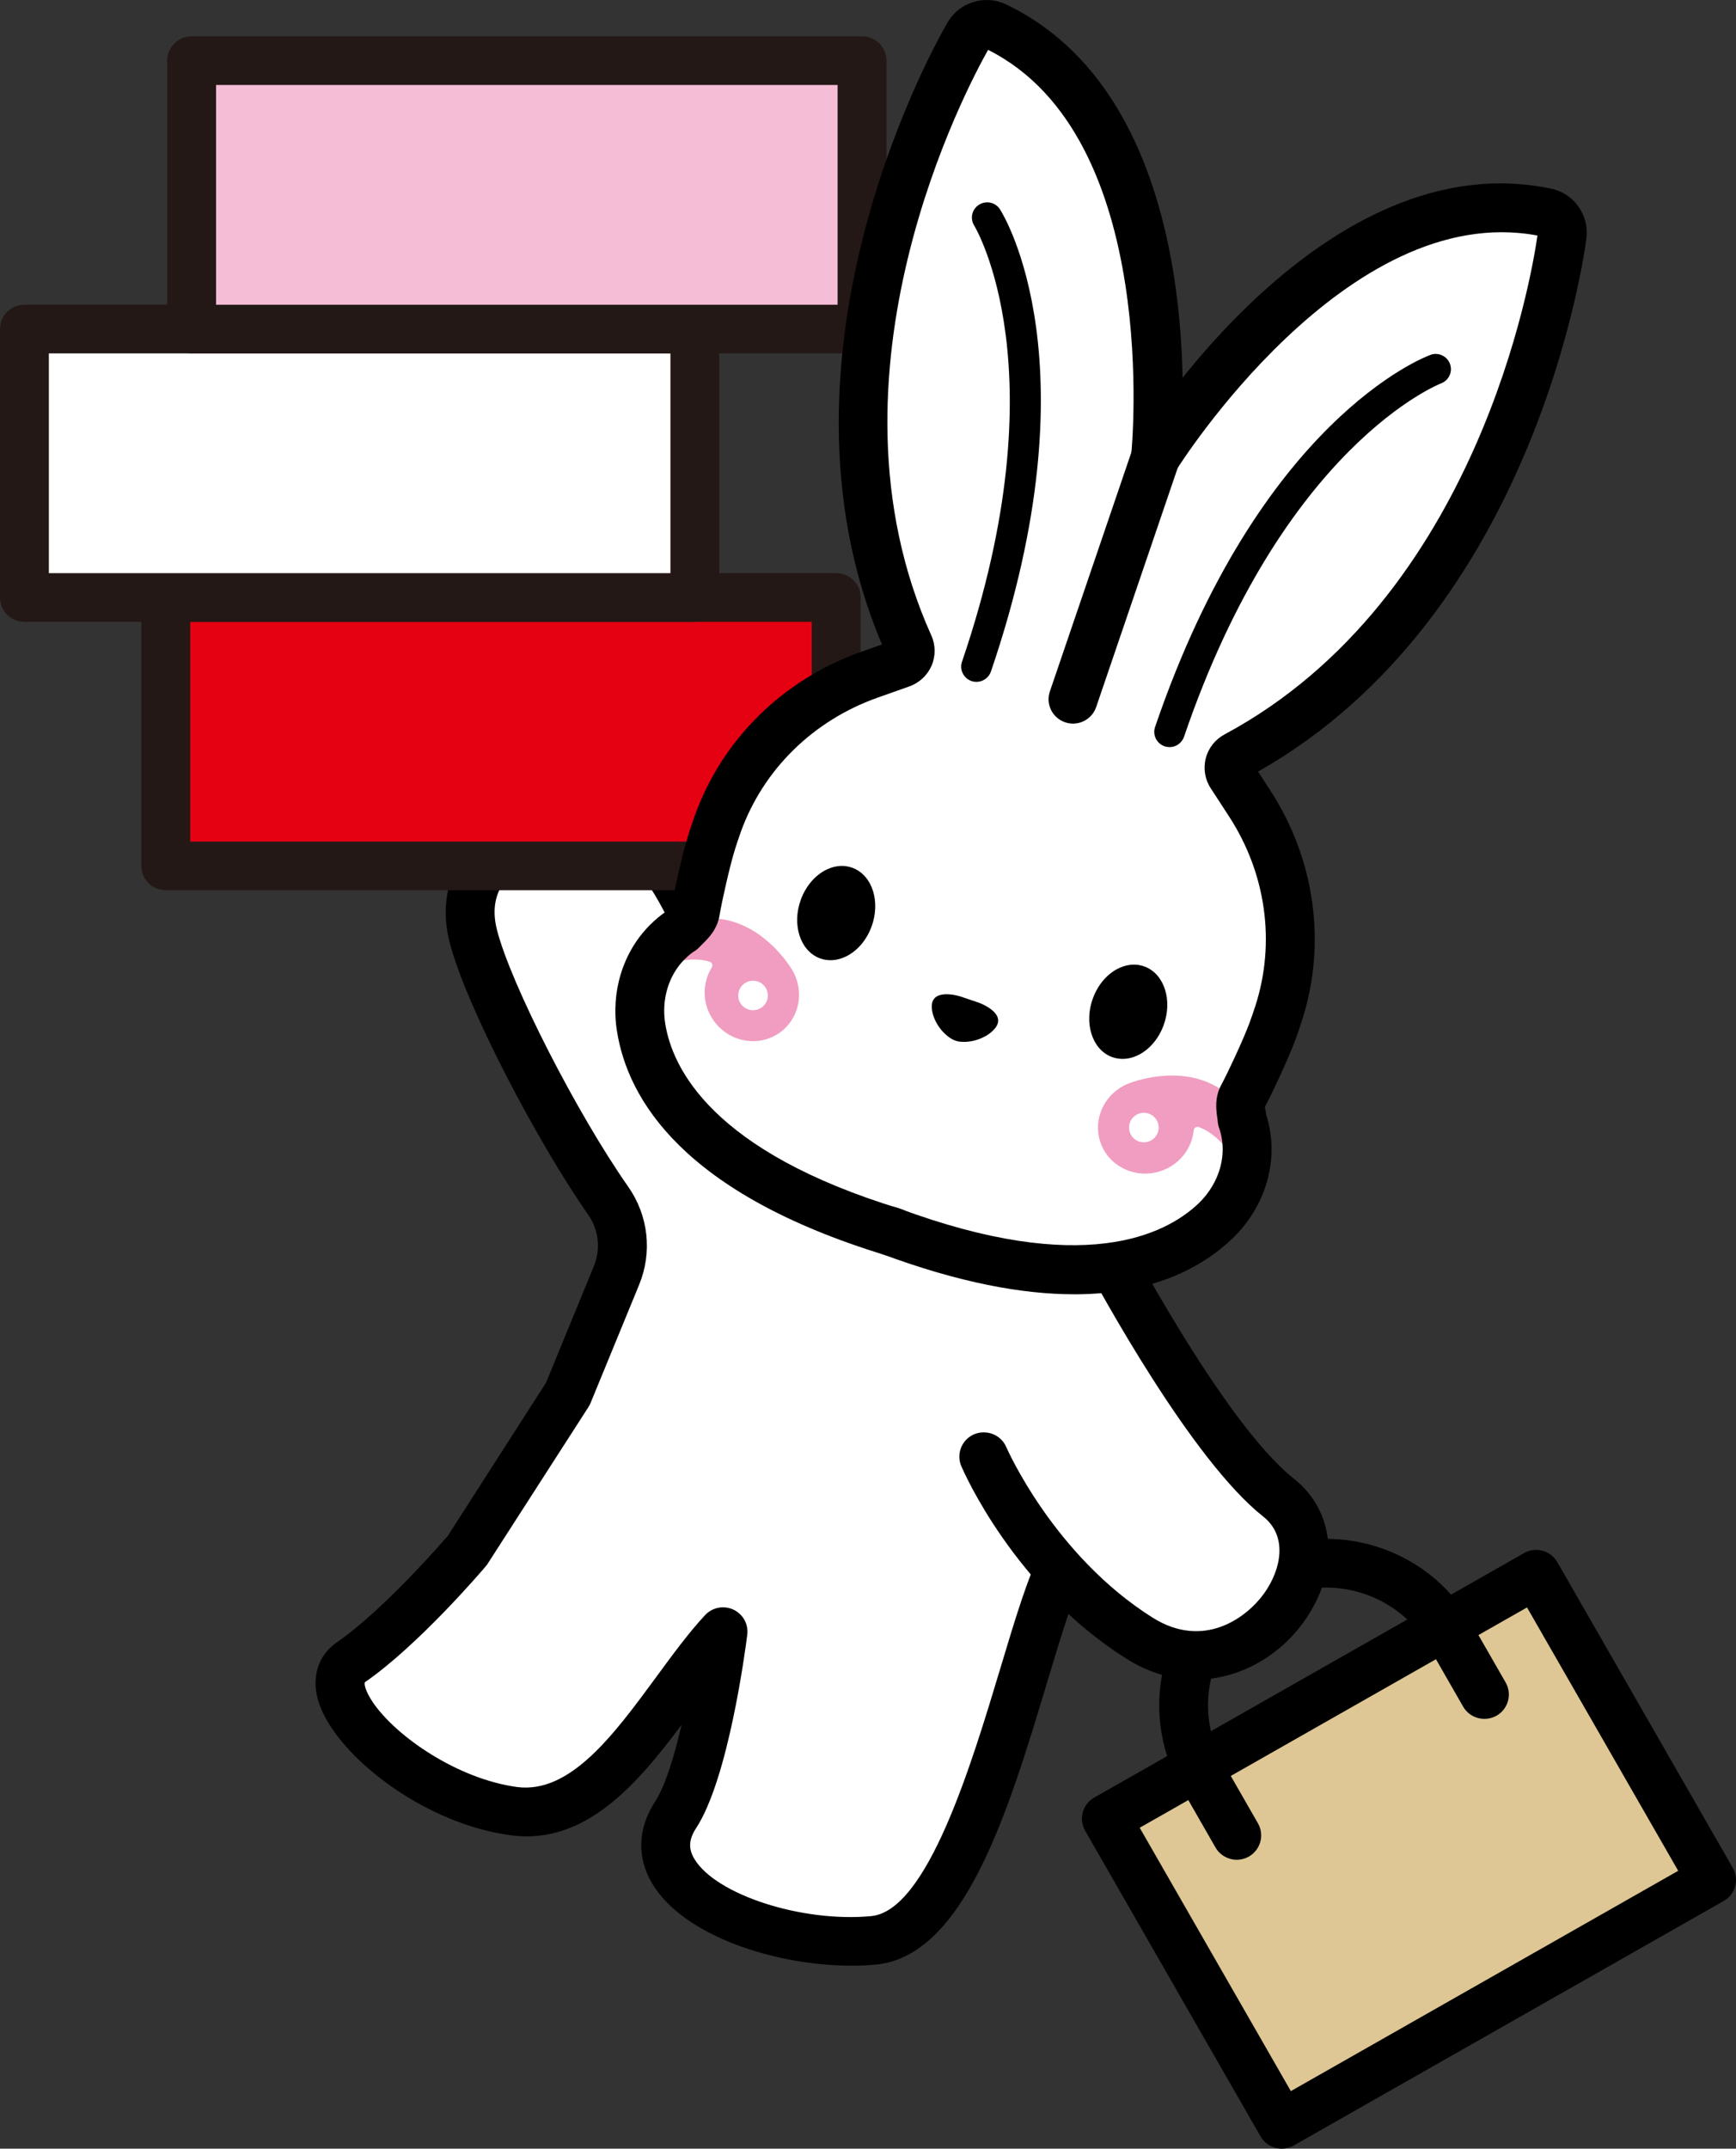 <?xml version="1.0" encoding="UTF-8"?>
<svg id="_レイヤー_1" data-name="レイヤー 1" xmlns="http://www.w3.org/2000/svg" width="139" height="172" viewBox="0 0 139 172">
  <rect x="0" y="0" width="139" height="172" fill="#333333" stroke="none"/>
  <defs>
    <style>
      .cls-1 {
        fill: #fff;
      }

      .cls-2 {
        fill: #f09dc1;
      }

      .cls-3 {
        fill: #e50012;
      }

      .cls-4 {
        fill: #dec794;
      }

      .cls-5 {
        fill: #f5bed6;
      }

      .cls-6 {
        fill: #231815;
      }
    </style>
  </defs>
  <g>
    <polygon class="cls-4" points="137.041 150.483 102.628 170.051 88.585 145.585 122.998 126.016 137.041 150.483"/>
    <path d="M102.631,172c-.682,0-1.341-.355-1.701-.983l-14.042-24.466c-.538-.935-.21-2.124,.726-2.657l34.411-19.567c.94-.539,2.134-.209,2.669,.723l14.045,24.466c.258,.45,.328,.98,.191,1.481-.137,.498-.468,.923-.917,1.176l-34.414,19.567c-.306,.174-.64,.26-.968,.26Zm-11.376-25.69l12.102,21.083,31.015-17.636-12.105-21.083-31.012,17.636Z"/>
  </g>
  <path d="M99.028,148.875c-.682,0-1.341-.355-1.704-.983l-2.749-4.794c-3.657-6.376-1.424-14.522,4.979-18.162,6.406-3.646,14.59-1.424,18.25,4.953l2.752,4.794c.535,.935,.207,2.124-.73,2.66-.949,.526-2.138,.203-2.673-.726l-2.749-4.794c-2.587-4.512-8.378-6.069-12.908-3.507-2.195,1.249-3.769,3.272-4.434,5.698-.666,2.429-.341,4.965,.911,7.15l2.752,4.794c.535,.935,.207,2.124-.73,2.66-.309,.171-.64,.257-.968,.257Z"/>
  <g>
    <path class="cls-1" d="M56.363,75.393s-2.964-8.468-7.288-9.452c-4.91-1.117-12.951,2.045-11.183,8.978,1.2,4.706,6.688,15.315,10.801,21.186,1.231,1.758,1.486,4.007,.672,5.99l-3.898,9.49-8.121,12.624s-5.184,6.058-9.243,8.846c-3.65,2.507,4.707,10.803,13.042,11.926,7.306,.985,11.98-9.235,16.744-14.371,0,0-1.373,10.961-3.79,14.662-3.921,6.005,7.453,10.826,15.828,10.053,8.374-.773,11.933-24.466,15.337-30.581l5.1-24.523-34-24.829"/>
    <path d="M68.16,157.351c-6.091,0-13.402-2.391-15.906-6.516-1.281-2.109-1.207-4.461,.204-6.624,.812-1.246,1.535-3.637,2.115-6.142-3.609,4.832-7.76,9.646-13.692,8.843-7.34-.989-14.466-6.846-15.473-11.034-.436-1.82,.14-3.434,1.583-4.426,3.797-2.606,8.811-8.447,8.862-8.504l7.865-12.261,3.832-9.328c.564-1.37,.392-2.917-.465-4.135-3.941-5.628-9.764-16.615-11.092-21.824-.784-3.082-.045-5.977,2.086-8.152,3.055-3.111,8.056-3.976,11.43-3.206,4.651,1.056,7.639,7.933,8.487,10.127l33.522,24.485c.618,.45,.914,1.218,.761,1.966l-5.1,24.523c-.041,.19-.111,.377-.207,.549-.933,1.68-1.997,5.216-3.125,8.961-3.096,10.292-6.607,21.958-13.74,22.614-.631,.057-1.284,.086-1.95,.086Zm-10.27-28.686c.28,0,.561,.057,.825,.181,.771,.355,1.223,1.167,1.118,2.007-.147,1.167-1.504,11.519-4.093,15.483-.596,.913-.637,1.658-.134,2.486,1.733,2.854,8.601,5.083,14.141,4.563,4.504-.415,8.025-12.109,10.353-19.849,1.185-3.948,2.217-7.378,3.304-9.462l4.788-23.02-32.984-24.092c-.319-.231-.561-.555-.691-.929-1.089-3.095-3.632-7.683-5.877-8.193-2.275-.526-5.801,.136-7.754,2.131-1.195,1.214-1.551,2.676-1.093,4.471,1.099,4.319,6.4,14.69,10.506,20.553,1.618,2.305,1.946,5.238,.879,7.841l-3.899,9.49c-.045,.108-.102,.213-.166,.311l-8.12,12.623c-.376,.469-5.556,6.5-9.777,9.401-.061,.117-.003,.653,.628,1.592,1.873,2.771,6.824,6.161,11.564,6.798,4.259,.552,7.757-4.208,11.15-8.827,1.325-1.807,2.577-3.513,3.896-4.934,.379-.409,.901-.625,1.437-.625Z"/>
  </g>
  <g>
    <rect class="cls-3" x="13.275" y="47.828" width="53.679" height="21.487"/>
    <path class="cls-6" d="M66.955,71.261H13.274c-1.08,0-1.956-.872-1.956-1.947v-21.485c0-1.075,.876-1.947,1.956-1.947h53.681c1.08,0,1.956,.872,1.956,1.947v21.485c0,1.075-.876,1.947-1.956,1.947Zm-51.725-3.894h49.769v-17.591H15.23v17.591Z"/>
  </g>
  <g>
    <rect class="cls-1" x="1.956" y="26.341" width="53.679" height="21.487"/>
    <path class="cls-6" d="M55.637,49.776H1.956c-1.08,0-1.956-.872-1.956-1.947V26.341c0-1.075,.876-1.947,1.956-1.947H55.637c1.08,0,1.956,.872,1.956,1.947v21.488c0,1.075-.876,1.947-1.956,1.947ZM3.912,45.882H53.681V28.288H3.912v17.595Z"/>
  </g>
  <g>
    <rect class="cls-5" x="15.344" y="4.854" width="53.679" height="21.487"/>
    <path class="cls-6" d="M69.023,28.288H15.345c-1.08,0-1.956-.872-1.956-1.947V4.855c0-1.075,.876-1.947,1.956-1.947h53.678c1.08,0,1.956,.872,1.956,1.947V26.341c0,1.075-.876,1.947-1.956,1.947Zm-51.722-3.894h49.766V6.802H17.301V24.394Z"/>
  </g>
  <g>
    <path class="cls-1" d="M78.771,116.6s3.896,9.143,12.482,14.539c8.586,5.397,17.181-6.471,11.107-11.268-6.074-4.797-14.486-21-14.486-21l-9.103-3.529"/>
    <path d="M95.741,134.452c-1.8,0-3.686-.501-5.533-1.662-8.999-5.66-13.071-15.033-13.239-15.429-.421-.989,.045-2.131,1.038-2.552,.981-.406,2.144,.038,2.564,1.027,.038,.089,3.791,8.669,11.726,13.66,4.1,2.571,7.54-.013,8.926-1.953,1.379-1.937,1.892-4.588-.08-6.145-5.686-4.49-12.978-17.813-14.66-20.975l-8.423-3.263c-1.007-.393-1.507-1.522-1.115-2.524,.395-1.005,1.526-1.497,2.536-1.11l9.104,3.529c.443,.174,.809,.501,1.029,.923,.083,.159,8.286,15.886,13.963,20.369,3.39,2.676,3.734,7.385,.838,11.45-1.931,2.711-5.138,4.655-8.674,4.655Z"/>
  </g>
  <g>
    <path class="cls-1" d="M78.777,2.215c.193-.032,.489-.039,.8,.109,10.939,5.21,12.786,19.922,12.915,28.227l.091,5.879,3.668-4.609c3.846-4.833,11.68-13.169,20.924-14.697,2.22-.367,4.435-.324,6.583,.128,.683,.143,1.167,.83,1.078,1.53-.15,1.181-3.92,29.095-25.279,41.122l-1.948,1.096,2.226,3.42c3.26,5.011,4.101,11.074,2.306,16.633-.16,.491-.326,.972-.501,1.443-.507,1.383-1.817,4.179-2.341,5.14l-.406,.742,.286,1.035,.041,.307,.067,.2c.069,.202,.195,.633,.271,1.247,.282,2.308-.63,4.709-2.442,6.422-1.943,1.842-4.478,3.031-7.534,3.537-4.848,.801-10.913-.122-18.028-2.743-15.154-4.65-19.217-11.362-19.977-16.18-.388-2.457,.357-4.915,1.993-6.576,.428-.435,.799-.705,.982-.827l.173-.117,.312-.311c.289-.281,.493-.488,.661-.765l.225-.371,.059-.429c.123-.893,.793-3.916,1.235-5.316,.15-.477,.312-.962,.488-1.45,1.975-5.498,6.348-9.798,12.003-11.799l3.855-1.364-.873-2.05c-9.59-22.485,4.494-46.913,5.098-47.942,.208-.356,.57-.6,.988-.669Z"/>
    <g>
      <path d="M76.91,79.769s-2.293-.742-2.304,.786c-.007,.918,.657,2,1.46,2.525,.103,.078,.218,.14,.344,.189,.033,.014,.067,.023,.1,.035,.034,.011,.066,.024,.101,.033,.13,.038,.259,.058,.388,.058,.959,.071,2.147-.386,2.703-1.118,.925-1.218-1.347-2.019-1.347-2.019l-1.445-.488Z"/>
      <g>
        <path d="M91.687,77.387c-.645-.254-1.346-.222-2.034,.086-.943,.42-1.723,1.304-2.139,2.423-.738,1.985-.076,4.094,1.476,4.701,.037,.014,.073,.028,.11,.04,.612,.207,1.274,.164,1.924-.126,.943-.42,1.723-1.304,2.139-2.423,.738-1.985,.076-4.094-1.476-4.701Z"/>
        <path d="M68.303,69.486c-.645-.254-1.346-.222-2.034,.086-.943,.42-1.723,1.304-2.139,2.423-.738,1.985-.076,4.094,1.476,4.701,.037,.014,.073,.028,.11,.04,.612,.207,1.274,.164,1.924-.126,.943-.42,1.723-1.304,2.139-2.423,.738-1.985,.076-4.094-1.476-4.701Z"/>
      </g>
      <g>
        <path class="cls-2" d="M100.155,90.067c-2.962-6.084-9.71-3.364-9.71-3.364-1.994,.741-3.024,2.907-2.3,4.838,.724,1.931,2.928,2.897,4.922,2.156,1.441-.535,2.375-1.815,2.51-3.212,.019-.199,.223-.331,.412-.264,.782,.277,1.449,.851,1.945,1.403,.587,.652,1.631,.617,2.148-.118,.295-.419,.297-.977,.073-1.438Zm-8.746,1.361c-.648-.098-1.093-.7-.994-1.345,.099-.645,.704-1.088,1.351-.99,.648,.098,1.093,.7,.994,1.345-.099,.645-.704,1.088-1.351,.99Z"/>
        <path class="cls-2" d="M52.795,75.527c-.039,.896,.767,1.556,1.632,1.395,.731-.136,1.611-.188,2.401,.066,.191,.062,.272,.29,.165,.459-.747,1.191-.789,2.772,.027,4.07,1.129,1.796,3.468,2.366,5.223,1.272,1.756-1.093,2.263-3.436,1.134-5.232,0,0-3.69-6.246-9.761-3.215-.46,.229-.799,.674-.821,1.185Zm6.461,3.591c.316-.571,1.037-.779,1.611-.465,.574,.315,.783,1.033,.467,1.604-.316,.571-1.038,.779-1.611,.465-.574-.315-.783-1.033-.467-1.604Z"/>
      </g>
      <g>
        <path d="M71.536,100.584c-.188,0-.382-.029-.57-.086-16.263-4.943-20.703-12.493-21.567-17.959-.5-3.136,.471-6.297,2.599-8.453,.545-.555,1.032-.916,1.325-1.113l.162-.165c.118-.117,.284-.276,.325-.342,.127-.986,.825-4.112,1.303-5.631,.153-.501,.328-1.015,.513-1.532,2.201-6.123,7.063-10.907,13.341-13.133l1.65-.583c-9.939-23.467,4.632-48.735,5.266-49.81,.94-1.604,2.985-2.226,4.648-1.433,16.763,7.984,14.065,35.288,13.94,36.448-.112,1.069-1.109,1.826-2.15,1.731-1.077-.114-1.854-1.072-1.743-2.14,.026-.257,2.501-25.395-11.462-32.389-1.58,2.793-14.001,25.889-4.546,46.874,.344,.761,.354,1.642,.022,2.416-.335,.774-.981,1.379-1.781,1.662l-2.533,.897c-5.167,1.83-9.165,5.755-10.968,10.768-.162,.46-.319,.923-.462,1.382-.405,1.284-1.07,4.255-1.23,5.254-.188,1.167-.914,1.874-1.392,2.343l-.239,.241c-.137,.143-.293,.266-.462,.361h0s-.322,.203-.733,.621c-1.265,1.281-1.835,3.196-1.529,5.121,.564,3.577,3.762,10.254,18.84,14.836,1.035,.314,1.618,1.405,1.303,2.432-.258,.84-1.035,1.382-1.873,1.382Z"/>
        <path d="M85.999,103.606c-4.087,0-9.162-.904-15.45-3.25-1.013-.377-1.526-1.5-1.147-2.505,.379-1.011,1.507-1.525,2.517-1.142,14.772,5.498,21.388,2.14,24.023-.352,1.418-1.348,2.138-3.212,1.921-4.988-.076-.602-.214-.967-.217-.97-.064-.168-.115-.368-.134-.545l-.041-.346c-.096-.66-.236-1.655,.328-2.686,.5-.92,1.768-3.64,2.236-4.908,.166-.453,.328-.913,.478-1.382,1.637-5.07,.87-10.606-2.112-15.188l-1.462-2.248c-.465-.713-.605-1.588-.392-2.403,.21-.815,.758-1.506,1.5-1.902,20.321-10.911,24.603-36.753,25.055-39.936-15.307-2.876-28.769,18.533-28.903,18.752-.564,.916-1.765,1.205-2.692,.644-.921-.561-1.21-1.76-.647-2.679,.608-.992,15.129-24.295,33.354-20.467,1.806,.38,3.042,2.115,2.813,3.951-.159,1.24-4.055,30.116-26.294,42.71l.952,1.462c3.622,5.568,4.552,12.309,2.555,18.498-.169,.52-.344,1.03-.529,1.532-.545,1.478-1.905,4.382-2.472,5.422,.073-.092,.086,.133,.105,.292l.032,.241c.111,.333,.274,.913,.373,1.684,.366,2.996-.796,6.091-3.109,8.285-2.437,2.305-6.381,4.423-12.641,4.426Zm13.908-41.385s-.006,0-.006,.003c0-.003,.003-.003,.006-.003Z"/>
        <path d="M85.916,57.925c-.207,0-.421-.035-.628-.105-1.026-.346-1.574-1.452-1.226-2.47l6.61-19.389c.347-1.018,1.453-1.566,2.482-1.221,1.026,.346,1.574,1.452,1.226,2.47l-6.61,19.389c-.277,.812-1.039,1.325-1.854,1.325Z"/>
        <path d="M93.645,59.805c-.131,0-.264-.019-.392-.063-.64-.219-.984-.91-.768-1.544,8.372-24.542,21.493-29.587,22.048-29.789,.618-.235,1.332,.089,1.564,.717,.236,.631-.086,1.329-.717,1.566-.124,.048-12.622,4.962-20.576,28.287-.175,.507-.65,.828-1.16,.828Z"/>
        <path d="M78.185,54.583c-.131,0-.264-.019-.392-.063-.64-.219-.984-.91-.768-1.544,7.958-23.331,1.051-34.799,.981-34.914-.357-.571-.185-1.319,.385-1.677,.58-.358,1.328-.187,1.682,.38,.319,.495,7.639,12.449-.729,36.99-.175,.507-.65,.828-1.16,.828Z"/>
      </g>
    </g>
  </g>
</svg>